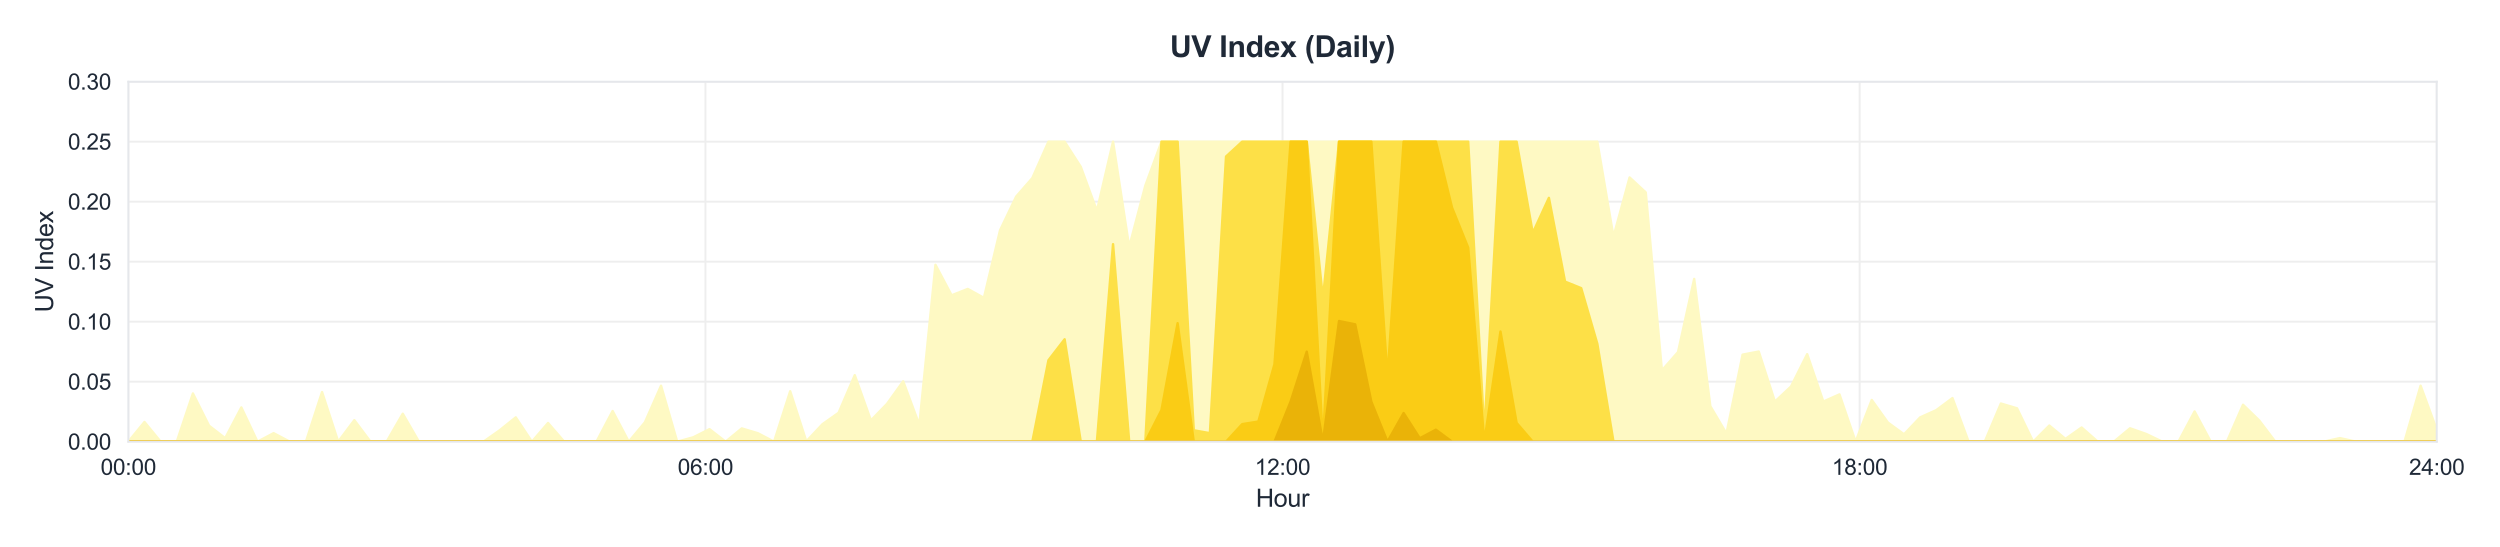<?xml version="1.0" encoding="utf-8" standalone="no"?>
<!DOCTYPE svg PUBLIC "-//W3C//DTD SVG 1.1//EN"
  "http://www.w3.org/Graphics/SVG/1.1/DTD/svg11.dtd">
<svg xmlns:xlink="http://www.w3.org/1999/xlink" viewBox="0 0 1014.105 221.952" xmlns="http://www.w3.org/2000/svg" version="1.1">
 <defs>
  <style type="text/css">*{stroke-linejoin: round; stroke-linecap: butt}</style>
 </defs>
 <g id="figure_1">
  <g id="patch_1">
   <path d="M 0 221.952 
L 1014.105 221.952 
L 1014.105 -0 
L 0 -0 
z
" style="fill: #ffffff"/>
  </g>
  <g id="axes_1">
   <g id="patch_2">
    <path d="M 52.06 179.176 
L 988.445 179.176 
L 988.445 33.136 
L 52.06 33.136 
z
" style="fill: #ffffff"/>
   </g>
   <g id="matplotlib.axis_1">
    <g id="xtick_1">
     <g id="line2d_1">
      <path d="M 52.06 179.176 
L 52.06 33.136 
" clip-path="url(#p6c829ac77d)" style="fill: none; stroke: #eeeeee; stroke-width: 0.8; stroke-linecap: round"/>
     </g>
     <g id="text_1">
      <!-- 00:00 -->
      <g style="fill: #1f2937" transform="translate(40.8 192.618) scale(0.09 -0.09)">
       <defs>
        <path id="ArialMT-30" d="M 266 2259 
Q 266 3072 433 3567 
Q 600 4063 929 4331 
Q 1259 4600 1759 4600 
Q 2128 4600 2406 4451 
Q 2684 4303 2865 4023 
Q 3047 3744 3150 3342 
Q 3253 2941 3253 2259 
Q 3253 1453 3087 958 
Q 2922 463 2592 192 
Q 2263 -78 1759 -78 
Q 1097 -78 719 397 
Q 266 969 266 2259 
z
M 844 2259 
Q 844 1131 1108 757 
Q 1372 384 1759 384 
Q 2147 384 2411 759 
Q 2675 1134 2675 2259 
Q 2675 3391 2411 3762 
Q 2147 4134 1753 4134 
Q 1366 4134 1134 3806 
Q 844 3388 844 2259 
z
" transform="scale(0.016)"/>
        <path id="ArialMT-3a" d="M 578 2678 
L 578 3319 
L 1219 3319 
L 1219 2678 
L 578 2678 
z
M 578 0 
L 578 641 
L 1219 641 
L 1219 0 
L 578 0 
z
" transform="scale(0.016)"/>
       </defs>
       <use xlink:href="#ArialMT-30"/>
       <use xlink:href="#ArialMT-30" transform="translate(55.615 0)"/>
       <use xlink:href="#ArialMT-3a" transform="translate(111.23 0)"/>
       <use xlink:href="#ArialMT-30" transform="translate(139.014 0)"/>
       <use xlink:href="#ArialMT-30" transform="translate(194.629 0)"/>
      </g>
     </g>
    </g>
    <g id="xtick_2">
     <g id="line2d_2">
      <path d="M 286.156 179.176 
L 286.156 33.136 
" clip-path="url(#p6c829ac77d)" style="fill: none; stroke: #eeeeee; stroke-width: 0.8; stroke-linecap: round"/>
     </g>
     <g id="text_2">
      <!-- 06:00 -->
      <g style="fill: #1f2937" transform="translate(274.897 192.618) scale(0.09 -0.09)">
       <defs>
        <path id="ArialMT-36" d="M 3184 3459 
L 2625 3416 
Q 2550 3747 2413 3897 
Q 2184 4138 1850 4138 
Q 1581 4138 1378 3988 
Q 1113 3794 959 3422 
Q 806 3050 800 2363 
Q 1003 2672 1297 2822 
Q 1591 2972 1913 2972 
Q 2475 2972 2870 2558 
Q 3266 2144 3266 1488 
Q 3266 1056 3080 686 
Q 2894 316 2569 119 
Q 2244 -78 1831 -78 
Q 1128 -78 684 439 
Q 241 956 241 2144 
Q 241 3472 731 4075 
Q 1159 4600 1884 4600 
Q 2425 4600 2770 4297 
Q 3116 3994 3184 3459 
z
M 888 1484 
Q 888 1194 1011 928 
Q 1134 663 1356 523 
Q 1578 384 1822 384 
Q 2178 384 2434 671 
Q 2691 959 2691 1453 
Q 2691 1928 2437 2201 
Q 2184 2475 1800 2475 
Q 1419 2475 1153 2201 
Q 888 1928 888 1484 
z
" transform="scale(0.016)"/>
       </defs>
       <use xlink:href="#ArialMT-30"/>
       <use xlink:href="#ArialMT-36" transform="translate(55.615 0)"/>
       <use xlink:href="#ArialMT-3a" transform="translate(111.23 0)"/>
       <use xlink:href="#ArialMT-30" transform="translate(139.014 0)"/>
       <use xlink:href="#ArialMT-30" transform="translate(194.629 0)"/>
      </g>
     </g>
    </g>
    <g id="xtick_3">
     <g id="line2d_3">
      <path d="M 520.253 179.176 
L 520.253 33.136 
" clip-path="url(#p6c829ac77d)" style="fill: none; stroke: #eeeeee; stroke-width: 0.8; stroke-linecap: round"/>
     </g>
     <g id="text_3">
      <!-- 12:00 -->
      <g style="fill: #1f2937" transform="translate(508.993 192.618) scale(0.09 -0.09)">
       <defs>
        <path id="ArialMT-31" d="M 2384 0 
L 1822 0 
L 1822 3584 
Q 1619 3391 1289 3197 
Q 959 3003 697 2906 
L 697 3450 
Q 1169 3672 1522 3987 
Q 1875 4303 2022 4600 
L 2384 4600 
L 2384 0 
z
" transform="scale(0.016)"/>
        <path id="ArialMT-32" d="M 3222 541 
L 3222 0 
L 194 0 
Q 188 203 259 391 
Q 375 700 629 1000 
Q 884 1300 1366 1694 
Q 2113 2306 2375 2664 
Q 2638 3022 2638 3341 
Q 2638 3675 2398 3904 
Q 2159 4134 1775 4134 
Q 1369 4134 1125 3890 
Q 881 3647 878 3216 
L 300 3275 
Q 359 3922 746 4261 
Q 1134 4600 1788 4600 
Q 2447 4600 2831 4234 
Q 3216 3869 3216 3328 
Q 3216 3053 3103 2787 
Q 2991 2522 2730 2228 
Q 2469 1934 1863 1422 
Q 1356 997 1212 845 
Q 1069 694 975 541 
L 3222 541 
z
" transform="scale(0.016)"/>
       </defs>
       <use xlink:href="#ArialMT-31"/>
       <use xlink:href="#ArialMT-32" transform="translate(55.615 0)"/>
       <use xlink:href="#ArialMT-3a" transform="translate(111.23 0)"/>
       <use xlink:href="#ArialMT-30" transform="translate(139.014 0)"/>
       <use xlink:href="#ArialMT-30" transform="translate(194.629 0)"/>
      </g>
     </g>
    </g>
    <g id="xtick_4">
     <g id="line2d_4">
      <path d="M 754.349 179.176 
L 754.349 33.136 
" clip-path="url(#p6c829ac77d)" style="fill: none; stroke: #eeeeee; stroke-width: 0.8; stroke-linecap: round"/>
     </g>
     <g id="text_4">
      <!-- 18:00 -->
      <g style="fill: #1f2937" transform="translate(743.089 192.618) scale(0.09 -0.09)">
       <defs>
        <path id="ArialMT-38" d="M 1131 2484 
Q 781 2613 612 2850 
Q 444 3088 444 3419 
Q 444 3919 803 4259 
Q 1163 4600 1759 4600 
Q 2359 4600 2725 4251 
Q 3091 3903 3091 3403 
Q 3091 3084 2923 2848 
Q 2756 2613 2416 2484 
Q 2838 2347 3058 2040 
Q 3278 1734 3278 1309 
Q 3278 722 2862 322 
Q 2447 -78 1769 -78 
Q 1091 -78 675 323 
Q 259 725 259 1325 
Q 259 1772 486 2073 
Q 713 2375 1131 2484 
z
M 1019 3438 
Q 1019 3113 1228 2906 
Q 1438 2700 1772 2700 
Q 2097 2700 2305 2904 
Q 2513 3109 2513 3406 
Q 2513 3716 2298 3927 
Q 2084 4138 1766 4138 
Q 1444 4138 1231 3931 
Q 1019 3725 1019 3438 
z
M 838 1322 
Q 838 1081 952 856 
Q 1066 631 1291 507 
Q 1516 384 1775 384 
Q 2178 384 2440 643 
Q 2703 903 2703 1303 
Q 2703 1709 2433 1975 
Q 2163 2241 1756 2241 
Q 1359 2241 1098 1978 
Q 838 1716 838 1322 
z
" transform="scale(0.016)"/>
       </defs>
       <use xlink:href="#ArialMT-31"/>
       <use xlink:href="#ArialMT-38" transform="translate(55.615 0)"/>
       <use xlink:href="#ArialMT-3a" transform="translate(111.23 0)"/>
       <use xlink:href="#ArialMT-30" transform="translate(139.014 0)"/>
       <use xlink:href="#ArialMT-30" transform="translate(194.629 0)"/>
      </g>
     </g>
    </g>
    <g id="xtick_5">
     <g id="line2d_5">
      <path d="M 988.445 179.176 
L 988.445 33.136 
" clip-path="url(#p6c829ac77d)" style="fill: none; stroke: #eeeeee; stroke-width: 0.8; stroke-linecap: round"/>
     </g>
     <g id="text_5">
      <!-- 24:00 -->
      <g style="fill: #1f2937" transform="translate(977.185 192.618) scale(0.09 -0.09)">
       <defs>
        <path id="ArialMT-34" d="M 2069 0 
L 2069 1097 
L 81 1097 
L 81 1613 
L 2172 4581 
L 2631 4581 
L 2631 1613 
L 3250 1613 
L 3250 1097 
L 2631 1097 
L 2631 0 
L 2069 0 
z
M 2069 1613 
L 2069 3678 
L 634 1613 
L 2069 1613 
z
" transform="scale(0.016)"/>
       </defs>
       <use xlink:href="#ArialMT-32"/>
       <use xlink:href="#ArialMT-34" transform="translate(55.615 0)"/>
       <use xlink:href="#ArialMT-3a" transform="translate(111.23 0)"/>
       <use xlink:href="#ArialMT-30" transform="translate(139.014 0)"/>
       <use xlink:href="#ArialMT-30" transform="translate(194.629 0)"/>
      </g>
     </g>
    </g>
    <g id="text_6">
     <!-- Hour -->
     <g style="fill: #1f2937" transform="translate(509.416 205.564) scale(0.1 -0.1)">
      <defs>
       <path id="ArialMT-48" d="M 513 0 
L 513 4581 
L 1119 4581 
L 1119 2700 
L 3500 2700 
L 3500 4581 
L 4106 4581 
L 4106 0 
L 3500 0 
L 3500 2159 
L 1119 2159 
L 1119 0 
L 513 0 
z
" transform="scale(0.016)"/>
       <path id="ArialMT-6f" d="M 213 1659 
Q 213 2581 725 3025 
Q 1153 3394 1769 3394 
Q 2453 3394 2887 2945 
Q 3322 2497 3322 1706 
Q 3322 1066 3130 698 
Q 2938 331 2570 128 
Q 2203 -75 1769 -75 
Q 1072 -75 642 372 
Q 213 819 213 1659 
z
M 791 1659 
Q 791 1022 1069 705 
Q 1347 388 1769 388 
Q 2188 388 2466 706 
Q 2744 1025 2744 1678 
Q 2744 2294 2464 2611 
Q 2184 2928 1769 2928 
Q 1347 2928 1069 2612 
Q 791 2297 791 1659 
z
" transform="scale(0.016)"/>
       <path id="ArialMT-75" d="M 2597 0 
L 2597 488 
Q 2209 -75 1544 -75 
Q 1250 -75 995 37 
Q 741 150 617 320 
Q 494 491 444 738 
Q 409 903 409 1263 
L 409 3319 
L 972 3319 
L 972 1478 
Q 972 1038 1006 884 
Q 1059 663 1231 536 
Q 1403 409 1656 409 
Q 1909 409 2131 539 
Q 2353 669 2445 892 
Q 2538 1116 2538 1541 
L 2538 3319 
L 3100 3319 
L 3100 0 
L 2597 0 
z
" transform="scale(0.016)"/>
       <path id="ArialMT-72" d="M 416 0 
L 416 3319 
L 922 3319 
L 922 2816 
Q 1116 3169 1280 3281 
Q 1444 3394 1641 3394 
Q 1925 3394 2219 3213 
L 2025 2691 
Q 1819 2813 1613 2813 
Q 1428 2813 1281 2702 
Q 1134 2591 1072 2394 
Q 978 2094 978 1738 
L 978 0 
L 416 0 
z
" transform="scale(0.016)"/>
      </defs>
      <use xlink:href="#ArialMT-48"/>
      <use xlink:href="#ArialMT-6f" transform="translate(72.217 0)"/>
      <use xlink:href="#ArialMT-75" transform="translate(127.832 0)"/>
      <use xlink:href="#ArialMT-72" transform="translate(183.447 0)"/>
     </g>
    </g>
   </g>
   <g id="matplotlib.axis_2">
    <g id="ytick_1">
     <g id="line2d_6">
      <path d="M 52.06 179.176 
L 988.445 179.176 
" clip-path="url(#p6c829ac77d)" style="fill: none; stroke: #eeeeee; stroke-width: 0.8; stroke-linecap: round"/>
     </g>
     <g id="text_7">
      <!-- 0.00 -->
      <g style="fill: #1f2937" transform="translate(27.545 182.397) scale(0.09 -0.09)">
       <defs>
        <path id="ArialMT-2e" d="M 581 0 
L 581 641 
L 1222 641 
L 1222 0 
L 581 0 
z
" transform="scale(0.016)"/>
       </defs>
       <use xlink:href="#ArialMT-30"/>
       <use xlink:href="#ArialMT-2e" transform="translate(55.615 0)"/>
       <use xlink:href="#ArialMT-30" transform="translate(83.398 0)"/>
       <use xlink:href="#ArialMT-30" transform="translate(139.014 0)"/>
      </g>
     </g>
    </g>
    <g id="ytick_2">
     <g id="line2d_7">
      <path d="M 52.06 154.836 
L 988.445 154.836 
" clip-path="url(#p6c829ac77d)" style="fill: none; stroke: #eeeeee; stroke-width: 0.8; stroke-linecap: round"/>
     </g>
     <g id="text_8">
      <!-- 0.05 -->
      <g style="fill: #1f2937" transform="translate(27.545 158.057) scale(0.09 -0.09)">
       <defs>
        <path id="ArialMT-35" d="M 266 1200 
L 856 1250 
Q 922 819 1161 601 
Q 1400 384 1738 384 
Q 2144 384 2425 690 
Q 2706 997 2706 1503 
Q 2706 1984 2436 2262 
Q 2166 2541 1728 2541 
Q 1456 2541 1237 2417 
Q 1019 2294 894 2097 
L 366 2166 
L 809 4519 
L 3088 4519 
L 3088 3981 
L 1259 3981 
L 1013 2750 
Q 1425 3038 1878 3038 
Q 2478 3038 2890 2622 
Q 3303 2206 3303 1553 
Q 3303 931 2941 478 
Q 2500 -78 1738 -78 
Q 1113 -78 717 272 
Q 322 622 266 1200 
z
" transform="scale(0.016)"/>
       </defs>
       <use xlink:href="#ArialMT-30"/>
       <use xlink:href="#ArialMT-2e" transform="translate(55.615 0)"/>
       <use xlink:href="#ArialMT-30" transform="translate(83.398 0)"/>
       <use xlink:href="#ArialMT-35" transform="translate(139.014 0)"/>
      </g>
     </g>
    </g>
    <g id="ytick_3">
     <g id="line2d_8">
      <path d="M 52.06 130.496 
L 988.445 130.496 
" clip-path="url(#p6c829ac77d)" style="fill: none; stroke: #eeeeee; stroke-width: 0.8; stroke-linecap: round"/>
     </g>
     <g id="text_9">
      <!-- 0.10 -->
      <g style="fill: #1f2937" transform="translate(27.545 133.717) scale(0.09 -0.09)">
       <use xlink:href="#ArialMT-30"/>
       <use xlink:href="#ArialMT-2e" transform="translate(55.615 0)"/>
       <use xlink:href="#ArialMT-31" transform="translate(83.398 0)"/>
       <use xlink:href="#ArialMT-30" transform="translate(139.014 0)"/>
      </g>
     </g>
    </g>
    <g id="ytick_4">
     <g id="line2d_9">
      <path d="M 52.06 106.156 
L 988.445 106.156 
" clip-path="url(#p6c829ac77d)" style="fill: none; stroke: #eeeeee; stroke-width: 0.8; stroke-linecap: round"/>
     </g>
     <g id="text_10">
      <!-- 0.15 -->
      <g style="fill: #1f2937" transform="translate(27.545 109.377) scale(0.09 -0.09)">
       <use xlink:href="#ArialMT-30"/>
       <use xlink:href="#ArialMT-2e" transform="translate(55.615 0)"/>
       <use xlink:href="#ArialMT-31" transform="translate(83.398 0)"/>
       <use xlink:href="#ArialMT-35" transform="translate(139.014 0)"/>
      </g>
     </g>
    </g>
    <g id="ytick_5">
     <g id="line2d_10">
      <path d="M 52.06 81.816 
L 988.445 81.816 
" clip-path="url(#p6c829ac77d)" style="fill: none; stroke: #eeeeee; stroke-width: 0.8; stroke-linecap: round"/>
     </g>
     <g id="text_11">
      <!-- 0.20 -->
      <g style="fill: #1f2937" transform="translate(27.545 85.037) scale(0.09 -0.09)">
       <use xlink:href="#ArialMT-30"/>
       <use xlink:href="#ArialMT-2e" transform="translate(55.615 0)"/>
       <use xlink:href="#ArialMT-32" transform="translate(83.398 0)"/>
       <use xlink:href="#ArialMT-30" transform="translate(139.014 0)"/>
      </g>
     </g>
    </g>
    <g id="ytick_6">
     <g id="line2d_11">
      <path d="M 52.06 57.476 
L 988.445 57.476 
" clip-path="url(#p6c829ac77d)" style="fill: none; stroke: #eeeeee; stroke-width: 0.8; stroke-linecap: round"/>
     </g>
     <g id="text_12">
      <!-- 0.25 -->
      <g style="fill: #1f2937" transform="translate(27.545 60.697) scale(0.09 -0.09)">
       <use xlink:href="#ArialMT-30"/>
       <use xlink:href="#ArialMT-2e" transform="translate(55.615 0)"/>
       <use xlink:href="#ArialMT-32" transform="translate(83.398 0)"/>
       <use xlink:href="#ArialMT-35" transform="translate(139.014 0)"/>
      </g>
     </g>
    </g>
    <g id="ytick_7">
     <g id="line2d_12">
      <path d="M 52.06 33.136 
L 988.445 33.136 
" clip-path="url(#p6c829ac77d)" style="fill: none; stroke: #eeeeee; stroke-width: 0.8; stroke-linecap: round"/>
     </g>
     <g id="text_13">
      <!-- 0.30 -->
      <g style="fill: #1f2937" transform="translate(27.545 36.357) scale(0.09 -0.09)">
       <defs>
        <path id="ArialMT-33" d="M 269 1209 
L 831 1284 
Q 928 806 1161 595 
Q 1394 384 1728 384 
Q 2125 384 2398 659 
Q 2672 934 2672 1341 
Q 2672 1728 2419 1979 
Q 2166 2231 1775 2231 
Q 1616 2231 1378 2169 
L 1441 2663 
Q 1497 2656 1531 2656 
Q 1891 2656 2178 2843 
Q 2466 3031 2466 3422 
Q 2466 3731 2256 3934 
Q 2047 4138 1716 4138 
Q 1388 4138 1169 3931 
Q 950 3725 888 3313 
L 325 3413 
Q 428 3978 793 4289 
Q 1159 4600 1703 4600 
Q 2078 4600 2393 4439 
Q 2709 4278 2876 4000 
Q 3044 3722 3044 3409 
Q 3044 3113 2884 2869 
Q 2725 2625 2413 2481 
Q 2819 2388 3044 2092 
Q 3269 1797 3269 1353 
Q 3269 753 2831 336 
Q 2394 -81 1725 -81 
Q 1122 -81 723 278 
Q 325 638 269 1209 
z
" transform="scale(0.016)"/>
       </defs>
       <use xlink:href="#ArialMT-30"/>
       <use xlink:href="#ArialMT-2e" transform="translate(55.615 0)"/>
       <use xlink:href="#ArialMT-33" transform="translate(83.398 0)"/>
       <use xlink:href="#ArialMT-30" transform="translate(139.014 0)"/>
      </g>
     </g>
    </g>
    <g id="text_14">
     <!-- UV Index -->
     <g style="fill: #1f2937" transform="translate(21.558 126.721) rotate(-90) scale(0.1 -0.1)">
      <defs>
       <path id="ArialMT-55" d="M 3500 4581 
L 4106 4581 
L 4106 1934 
Q 4106 1244 3950 837 
Q 3794 431 3386 176 
Q 2978 -78 2316 -78 
Q 1672 -78 1262 144 
Q 853 366 678 786 
Q 503 1206 503 1934 
L 503 4581 
L 1109 4581 
L 1109 1938 
Q 1109 1341 1220 1058 
Q 1331 775 1601 622 
Q 1872 469 2263 469 
Q 2931 469 3215 772 
Q 3500 1075 3500 1938 
L 3500 4581 
z
" transform="scale(0.016)"/>
       <path id="ArialMT-56" d="M 1803 0 
L 28 4581 
L 684 4581 
L 1875 1253 
Q 2019 853 2116 503 
Q 2222 878 2363 1253 
L 3600 4581 
L 4219 4581 
L 2425 0 
L 1803 0 
z
" transform="scale(0.016)"/>
       <path id="ArialMT-20" transform="scale(0.016)"/>
       <path id="ArialMT-49" d="M 597 0 
L 597 4581 
L 1203 4581 
L 1203 0 
L 597 0 
z
" transform="scale(0.016)"/>
       <path id="ArialMT-6e" d="M 422 0 
L 422 3319 
L 928 3319 
L 928 2847 
Q 1294 3394 1984 3394 
Q 2284 3394 2536 3286 
Q 2788 3178 2913 3003 
Q 3038 2828 3088 2588 
Q 3119 2431 3119 2041 
L 3119 0 
L 2556 0 
L 2556 2019 
Q 2556 2363 2490 2533 
Q 2425 2703 2258 2804 
Q 2091 2906 1866 2906 
Q 1506 2906 1245 2678 
Q 984 2450 984 1813 
L 984 0 
L 422 0 
z
" transform="scale(0.016)"/>
       <path id="ArialMT-64" d="M 2575 0 
L 2575 419 
Q 2259 -75 1647 -75 
Q 1250 -75 917 144 
Q 584 363 401 755 
Q 219 1147 219 1656 
Q 219 2153 384 2558 
Q 550 2963 881 3178 
Q 1213 3394 1622 3394 
Q 1922 3394 2156 3267 
Q 2391 3141 2538 2938 
L 2538 4581 
L 3097 4581 
L 3097 0 
L 2575 0 
z
M 797 1656 
Q 797 1019 1065 703 
Q 1334 388 1700 388 
Q 2069 388 2326 689 
Q 2584 991 2584 1609 
Q 2584 2291 2321 2609 
Q 2059 2928 1675 2928 
Q 1300 2928 1048 2622 
Q 797 2316 797 1656 
z
" transform="scale(0.016)"/>
       <path id="ArialMT-65" d="M 2694 1069 
L 3275 997 
Q 3138 488 2766 206 
Q 2394 -75 1816 -75 
Q 1088 -75 661 373 
Q 234 822 234 1631 
Q 234 2469 665 2931 
Q 1097 3394 1784 3394 
Q 2450 3394 2872 2941 
Q 3294 2488 3294 1666 
Q 3294 1616 3291 1516 
L 816 1516 
Q 847 969 1125 678 
Q 1403 388 1819 388 
Q 2128 388 2347 550 
Q 2566 713 2694 1069 
z
M 847 1978 
L 2700 1978 
Q 2663 2397 2488 2606 
Q 2219 2931 1791 2931 
Q 1403 2931 1139 2672 
Q 875 2413 847 1978 
z
" transform="scale(0.016)"/>
       <path id="ArialMT-78" d="M 47 0 
L 1259 1725 
L 138 3319 
L 841 3319 
L 1350 2541 
Q 1494 2319 1581 2169 
Q 1719 2375 1834 2534 
L 2394 3319 
L 3066 3319 
L 1919 1756 
L 3153 0 
L 2463 0 
L 1781 1031 
L 1600 1309 
L 728 0 
L 47 0 
z
" transform="scale(0.016)"/>
      </defs>
      <use xlink:href="#ArialMT-55"/>
      <use xlink:href="#ArialMT-56" transform="translate(72.217 0)"/>
      <use xlink:href="#ArialMT-20" transform="translate(138.916 0)"/>
      <use xlink:href="#ArialMT-49" transform="translate(166.699 0)"/>
      <use xlink:href="#ArialMT-6e" transform="translate(194.482 0)"/>
      <use xlink:href="#ArialMT-64" transform="translate(250.098 0)"/>
      <use xlink:href="#ArialMT-65" transform="translate(305.713 0)"/>
      <use xlink:href="#ArialMT-78" transform="translate(361.328 0)"/>
     </g>
    </g>
   </g>
   <g id="FillBetweenPolyCollection_1">
    <defs>
     <path id="macbffdee7e" d="M 52.06 -42.776 
L 52.06 -42.776 
L 58.608 -42.776 
L 65.156 -42.776 
L 71.705 -42.776 
L 78.253 -42.776 
L 84.801 -42.776 
L 91.349 -42.776 
L 97.897 -42.776 
L 104.445 -42.776 
L 110.993 -42.776 
L 117.542 -42.776 
L 124.09 -42.776 
L 130.638 -42.776 
L 137.186 -42.776 
L 143.734 -42.776 
L 150.282 -42.776 
L 156.831 -42.776 
L 163.379 -42.776 
L 169.927 -42.776 
L 176.475 -42.776 
L 183.023 -42.776 
L 189.571 -42.776 
L 196.119 -42.776 
L 202.668 -42.776 
L 209.216 -42.776 
L 215.764 -42.776 
L 222.312 -42.776 
L 228.86 -42.776 
L 235.408 -42.776 
L 241.956 -42.776 
L 248.505 -42.776 
L 255.053 -42.776 
L 261.601 -42.776 
L 268.149 -42.776 
L 274.697 -42.776 
L 281.245 -42.776 
L 287.793 -42.776 
L 294.342 -42.776 
L 300.89 -42.776 
L 307.438 -42.776 
L 313.986 -42.776 
L 320.534 -42.776 
L 327.082 -42.776 
L 333.63 -42.776 
L 340.179 -42.776 
L 346.727 -42.776 
L 353.275 -42.776 
L 359.823 -42.776 
L 366.371 -42.776 
L 372.919 -42.776 
L 379.467 -42.776 
L 386.016 -42.776 
L 392.564 -42.776 
L 399.112 -42.776 
L 405.66 -42.776 
L 412.208 -42.776 
L 418.756 -42.776 
L 425.305 -42.776 
L 431.853 -42.776 
L 438.401 -42.776 
L 444.949 -42.776 
L 451.497 -42.776 
L 458.045 -42.776 
L 464.593 -42.776 
L 471.142 -42.776 
L 477.69 -42.776 
L 484.238 -42.776 
L 490.786 -42.776 
L 497.334 -42.776 
L 503.882 -42.776 
L 510.43 -42.776 
L 516.979 -42.776 
L 523.527 -42.776 
L 530.075 -42.776 
L 536.623 -42.776 
L 543.171 -42.776 
L 549.719 -42.776 
L 556.267 -42.776 
L 562.816 -42.776 
L 569.364 -42.776 
L 575.912 -42.776 
L 582.46 -42.776 
L 589.008 -42.776 
L 595.556 -42.776 
L 602.104 -42.776 
L 608.653 -42.776 
L 615.201 -42.776 
L 621.749 -42.776 
L 628.297 -42.776 
L 634.845 -42.776 
L 641.393 -42.776 
L 647.942 -42.776 
L 654.49 -42.776 
L 661.038 -42.776 
L 667.586 -42.776 
L 674.134 -42.776 
L 680.682 -42.776 
L 687.23 -42.776 
L 693.779 -42.776 
L 700.327 -42.776 
L 706.875 -42.776 
L 713.423 -42.776 
L 719.971 -42.776 
L 726.519 -42.776 
L 733.067 -42.776 
L 739.616 -42.776 
L 746.164 -42.776 
L 752.712 -42.776 
L 759.26 -42.776 
L 765.808 -42.776 
L 772.356 -42.776 
L 778.904 -42.776 
L 785.453 -42.776 
L 792.001 -42.776 
L 798.549 -42.776 
L 805.097 -42.776 
L 811.645 -42.776 
L 818.193 -42.776 
L 824.741 -42.776 
L 831.29 -42.776 
L 837.838 -42.776 
L 844.386 -42.776 
L 850.934 -42.776 
L 857.482 -42.776 
L 864.03 -42.776 
L 870.579 -42.776 
L 877.127 -42.776 
L 883.675 -42.776 
L 890.223 -42.776 
L 896.771 -42.776 
L 903.319 -42.776 
L 909.867 -42.776 
L 916.416 -42.776 
L 922.964 -42.776 
L 929.512 -42.776 
L 936.06 -42.776 
L 942.608 -42.776 
L 949.156 -42.776 
L 955.704 -42.776 
L 962.253 -42.776 
L 968.801 -42.776 
L 975.349 -42.776 
L 981.897 -42.776 
L 988.445 -42.776 
L 988.445 -47.614 
L 988.445 -47.614 
L 981.897 -65.488 
L 975.349 -42.776 
L 968.801 -42.776 
L 962.253 -42.776 
L 955.704 -42.776 
L 949.156 -44.235 
L 942.608 -42.776 
L 936.06 -42.776 
L 929.512 -42.776 
L 922.964 -42.776 
L 916.416 -51.398 
L 909.867 -57.76 
L 903.319 -42.776 
L 896.771 -42.776 
L 890.223 -55.052 
L 883.675 -42.776 
L 877.127 -42.776 
L 870.579 -45.913 
L 864.03 -48.213 
L 857.482 -42.776 
L 850.934 -42.776 
L 844.386 -48.532 
L 837.838 -43.901 
L 831.29 -49.325 
L 824.741 -42.776 
L 818.193 -56.317 
L 811.645 -58.263 
L 805.097 -42.776 
L 798.549 -42.776 
L 792.001 -60.467 
L 785.453 -55.579 
L 778.904 -52.647 
L 772.356 -45.768 
L 765.808 -50.539 
L 759.26 -59.7 
L 752.712 -42.776 
L 746.164 -61.959 
L 739.616 -59.052 
L 733.067 -78.279 
L 726.519 -65.179 
L 719.971 -59.026 
L 713.423 -79.349 
L 706.875 -78.083 
L 700.327 -46.082 
L 693.779 -57.184 
L 687.23 -108.805 
L 680.682 -79.135 
L 674.134 -71.688 
L 667.586 -143.89 
L 661.038 -149.968 
L 654.49 -125.94 
L 647.942 -164.476 
L 641.393 -164.476 
L 634.845 -164.476 
L 628.297 -164.476 
L 621.749 -164.476 
L 615.201 -164.476 
L 608.653 -164.476 
L 602.104 -164.476 
L 595.556 -164.476 
L 589.008 -164.476 
L 582.46 -164.476 
L 575.912 -164.476 
L 569.364 -164.476 
L 562.816 -164.476 
L 556.267 -164.476 
L 549.719 -164.476 
L 543.171 -164.476 
L 536.623 -164.476 
L 530.075 -164.476 
L 523.527 -164.476 
L 516.979 -164.476 
L 510.43 -164.476 
L 503.882 -164.476 
L 497.334 -164.476 
L 490.786 -164.476 
L 484.238 -164.476 
L 477.69 -164.476 
L 471.142 -164.476 
L 464.593 -146.648 
L 458.045 -121.777 
L 451.497 -164.476 
L 444.949 -136.416 
L 438.401 -154.284 
L 431.853 -164.476 
L 425.305 -164.476 
L 418.756 -149.718 
L 412.208 -142.22 
L 405.66 -128.53 
L 399.112 -101.127 
L 392.564 -104.742 
L 386.016 -102.16 
L 379.467 -114.515 
L 372.919 -49.572 
L 366.371 -67.265 
L 359.823 -58.144 
L 353.275 -51.402 
L 346.727 -69.755 
L 340.179 -54.509 
L 333.63 -49.874 
L 327.082 -42.9 
L 320.534 -63.233 
L 313.986 -42.776 
L 307.438 -46.204 
L 300.89 -48.165 
L 294.342 -42.776 
L 287.793 -47.862 
L 281.245 -44.571 
L 274.697 -42.776 
L 268.149 -65.483 
L 261.601 -50.635 
L 255.053 -42.776 
L 248.505 -55.217 
L 241.956 -42.776 
L 235.408 -42.776 
L 228.86 -42.776 
L 222.312 -50.362 
L 215.764 -42.776 
L 209.216 -52.643 
L 202.668 -47.386 
L 196.119 -42.776 
L 189.571 -42.776 
L 183.023 -42.776 
L 176.475 -42.776 
L 169.927 -42.776 
L 163.379 -54.122 
L 156.831 -42.776 
L 150.282 -42.776 
L 143.734 -51.5 
L 137.186 -42.776 
L 130.638 -62.906 
L 124.09 -42.776 
L 117.542 -42.776 
L 110.993 -46.236 
L 104.445 -42.776 
L 97.897 -56.675 
L 91.349 -44.198 
L 84.801 -49.255 
L 78.253 -62.341 
L 71.705 -42.776 
L 65.156 -42.776 
L 58.608 -50.771 
L 52.06 -42.776 
z
" style="stroke: #fef9c3"/>
    </defs>
    <g clip-path="url(#p6c829ac77d)">
     <use xlink:href="#macbffdee7e" x="0" y="221.952" style="fill: #fef9c3; stroke: #fef9c3"/>
    </g>
   </g>
   <g id="FillBetweenPolyCollection_2">
    <defs>
     <path id="me43875375c" d="M 52.06 -42.776 
L 52.06 -42.776 
L 58.608 -42.776 
L 65.156 -42.776 
L 71.705 -42.776 
L 78.253 -42.776 
L 84.801 -42.776 
L 91.349 -42.776 
L 97.897 -42.776 
L 104.445 -42.776 
L 110.993 -42.776 
L 117.542 -42.776 
L 124.09 -42.776 
L 130.638 -42.776 
L 137.186 -42.776 
L 143.734 -42.776 
L 150.282 -42.776 
L 156.831 -42.776 
L 163.379 -42.776 
L 169.927 -42.776 
L 176.475 -42.776 
L 183.023 -42.776 
L 189.571 -42.776 
L 196.119 -42.776 
L 202.668 -42.776 
L 209.216 -42.776 
L 215.764 -42.776 
L 222.312 -42.776 
L 228.86 -42.776 
L 235.408 -42.776 
L 241.956 -42.776 
L 248.505 -42.776 
L 255.053 -42.776 
L 261.601 -42.776 
L 268.149 -42.776 
L 274.697 -42.776 
L 281.245 -42.776 
L 287.793 -42.776 
L 294.342 -42.776 
L 300.89 -42.776 
L 307.438 -42.776 
L 313.986 -42.776 
L 320.534 -42.776 
L 327.082 -42.776 
L 333.63 -42.776 
L 340.179 -42.776 
L 346.727 -42.776 
L 353.275 -42.776 
L 359.823 -42.776 
L 366.371 -42.776 
L 372.919 -42.776 
L 379.467 -42.776 
L 386.016 -42.776 
L 392.564 -42.776 
L 399.112 -42.776 
L 405.66 -42.776 
L 412.208 -42.776 
L 418.756 -42.776 
L 425.305 -42.776 
L 431.853 -42.776 
L 438.401 -42.776 
L 444.949 -42.776 
L 451.497 -42.776 
L 458.045 -42.776 
L 464.593 -42.776 
L 471.142 -42.776 
L 477.69 -42.776 
L 484.238 -42.776 
L 490.786 -42.776 
L 497.334 -42.776 
L 503.882 -42.776 
L 510.43 -42.776 
L 516.979 -42.776 
L 523.527 -42.776 
L 530.075 -42.776 
L 536.623 -42.776 
L 543.171 -42.776 
L 549.719 -42.776 
L 556.267 -42.776 
L 562.816 -42.776 
L 569.364 -42.776 
L 575.912 -42.776 
L 582.46 -42.776 
L 589.008 -42.776 
L 595.556 -42.776 
L 602.104 -42.776 
L 608.653 -42.776 
L 615.201 -42.776 
L 621.749 -42.776 
L 628.297 -42.776 
L 634.845 -42.776 
L 641.393 -42.776 
L 647.942 -42.776 
L 654.49 -42.776 
L 661.038 -42.776 
L 667.586 -42.776 
L 674.134 -42.776 
L 680.682 -42.776 
L 687.23 -42.776 
L 693.779 -42.776 
L 700.327 -42.776 
L 706.875 -42.776 
L 713.423 -42.776 
L 719.971 -42.776 
L 726.519 -42.776 
L 733.067 -42.776 
L 739.616 -42.776 
L 746.164 -42.776 
L 752.712 -42.776 
L 759.26 -42.776 
L 765.808 -42.776 
L 772.356 -42.776 
L 778.904 -42.776 
L 785.453 -42.776 
L 792.001 -42.776 
L 798.549 -42.776 
L 805.097 -42.776 
L 811.645 -42.776 
L 818.193 -42.776 
L 824.741 -42.776 
L 831.29 -42.776 
L 837.838 -42.776 
L 844.386 -42.776 
L 850.934 -42.776 
L 857.482 -42.776 
L 864.03 -42.776 
L 870.579 -42.776 
L 877.127 -42.776 
L 883.675 -42.776 
L 890.223 -42.776 
L 896.771 -42.776 
L 903.319 -42.776 
L 909.867 -42.776 
L 916.416 -42.776 
L 922.964 -42.776 
L 929.512 -42.776 
L 936.06 -42.776 
L 942.608 -42.776 
L 949.156 -42.776 
L 955.704 -42.776 
L 962.253 -42.776 
L 968.801 -42.776 
L 975.349 -42.776 
L 981.897 -42.776 
L 988.445 -42.776 
L 988.445 -42.776 
L 988.445 -42.776 
L 981.897 -42.776 
L 975.349 -42.776 
L 968.801 -42.776 
L 962.253 -42.776 
L 955.704 -42.776 
L 949.156 -42.776 
L 942.608 -42.776 
L 936.06 -42.776 
L 929.512 -42.776 
L 922.964 -42.776 
L 916.416 -42.776 
L 909.867 -42.776 
L 903.319 -42.776 
L 896.771 -42.776 
L 890.223 -42.776 
L 883.675 -42.776 
L 877.127 -42.776 
L 870.579 -42.776 
L 864.03 -42.776 
L 857.482 -42.776 
L 850.934 -42.776 
L 844.386 -42.776 
L 837.838 -42.776 
L 831.29 -42.776 
L 824.741 -42.776 
L 818.193 -42.776 
L 811.645 -42.776 
L 805.097 -42.776 
L 798.549 -42.776 
L 792.001 -42.776 
L 785.453 -42.776 
L 778.904 -42.776 
L 772.356 -42.776 
L 765.808 -42.776 
L 759.26 -42.776 
L 752.712 -42.776 
L 746.164 -42.776 
L 739.616 -42.776 
L 733.067 -42.776 
L 726.519 -42.776 
L 719.971 -42.776 
L 713.423 -42.776 
L 706.875 -42.776 
L 700.327 -42.776 
L 693.779 -42.776 
L 687.23 -42.776 
L 680.682 -42.776 
L 674.134 -42.776 
L 667.586 -42.776 
L 661.038 -42.776 
L 654.49 -42.776 
L 647.942 -82.472 
L 641.393 -105.061 
L 634.845 -107.706 
L 628.297 -141.681 
L 621.749 -127.432 
L 615.201 -164.476 
L 608.653 -164.476 
L 602.104 -46.495 
L 595.556 -164.476 
L 589.008 -164.476 
L 582.46 -164.476 
L 575.912 -164.476 
L 569.364 -164.476 
L 562.816 -164.476 
L 556.267 -164.476 
L 549.719 -164.476 
L 543.171 -164.476 
L 536.623 -100.81 
L 530.075 -164.476 
L 523.527 -164.476 
L 516.979 -164.476 
L 510.43 -164.476 
L 503.882 -164.476 
L 497.334 -158.469 
L 490.786 -46.233 
L 484.238 -47.399 
L 477.69 -164.476 
L 471.142 -164.476 
L 464.593 -42.776 
L 458.045 -42.776 
L 451.497 -122.896 
L 444.949 -42.776 
L 438.401 -42.776 
L 431.853 -84.313 
L 425.305 -75.833 
L 418.756 -42.776 
L 412.208 -42.776 
L 405.66 -42.776 
L 399.112 -42.776 
L 392.564 -42.776 
L 386.016 -42.776 
L 379.467 -42.776 
L 372.919 -42.776 
L 366.371 -42.776 
L 359.823 -42.776 
L 353.275 -42.776 
L 346.727 -42.776 
L 340.179 -42.776 
L 333.63 -42.776 
L 327.082 -42.776 
L 320.534 -42.776 
L 313.986 -42.776 
L 307.438 -42.776 
L 300.89 -42.776 
L 294.342 -42.776 
L 287.793 -42.776 
L 281.245 -42.776 
L 274.697 -42.776 
L 268.149 -42.776 
L 261.601 -42.776 
L 255.053 -42.776 
L 248.505 -42.776 
L 241.956 -42.776 
L 235.408 -42.776 
L 228.86 -42.776 
L 222.312 -42.776 
L 215.764 -42.776 
L 209.216 -42.776 
L 202.668 -42.776 
L 196.119 -42.776 
L 189.571 -42.776 
L 183.023 -42.776 
L 176.475 -42.776 
L 169.927 -42.776 
L 163.379 -42.776 
L 156.831 -42.776 
L 150.282 -42.776 
L 143.734 -42.776 
L 137.186 -42.776 
L 130.638 -42.776 
L 124.09 -42.776 
L 117.542 -42.776 
L 110.993 -42.776 
L 104.445 -42.776 
L 97.897 -42.776 
L 91.349 -42.776 
L 84.801 -42.776 
L 78.253 -42.776 
L 71.705 -42.776 
L 65.156 -42.776 
L 58.608 -42.776 
L 52.06 -42.776 
z
" style="stroke: #fde047"/>
    </defs>
    <g clip-path="url(#p6c829ac77d)">
     <use xlink:href="#me43875375c" x="0" y="221.952" style="fill: #fde047; stroke: #fde047"/>
    </g>
   </g>
   <g id="FillBetweenPolyCollection_3">
    <defs>
     <path id="m809cb3488d" d="M 52.06 -42.776 
L 52.06 -42.776 
L 58.608 -42.776 
L 65.156 -42.776 
L 71.705 -42.776 
L 78.253 -42.776 
L 84.801 -42.776 
L 91.349 -42.776 
L 97.897 -42.776 
L 104.445 -42.776 
L 110.993 -42.776 
L 117.542 -42.776 
L 124.09 -42.776 
L 130.638 -42.776 
L 137.186 -42.776 
L 143.734 -42.776 
L 150.282 -42.776 
L 156.831 -42.776 
L 163.379 -42.776 
L 169.927 -42.776 
L 176.475 -42.776 
L 183.023 -42.776 
L 189.571 -42.776 
L 196.119 -42.776 
L 202.668 -42.776 
L 209.216 -42.776 
L 215.764 -42.776 
L 222.312 -42.776 
L 228.86 -42.776 
L 235.408 -42.776 
L 241.956 -42.776 
L 248.505 -42.776 
L 255.053 -42.776 
L 261.601 -42.776 
L 268.149 -42.776 
L 274.697 -42.776 
L 281.245 -42.776 
L 287.793 -42.776 
L 294.342 -42.776 
L 300.89 -42.776 
L 307.438 -42.776 
L 313.986 -42.776 
L 320.534 -42.776 
L 327.082 -42.776 
L 333.63 -42.776 
L 340.179 -42.776 
L 346.727 -42.776 
L 353.275 -42.776 
L 359.823 -42.776 
L 366.371 -42.776 
L 372.919 -42.776 
L 379.467 -42.776 
L 386.016 -42.776 
L 392.564 -42.776 
L 399.112 -42.776 
L 405.66 -42.776 
L 412.208 -42.776 
L 418.756 -42.776 
L 425.305 -42.776 
L 431.853 -42.776 
L 438.401 -42.776 
L 444.949 -42.776 
L 451.497 -42.776 
L 458.045 -42.776 
L 464.593 -42.776 
L 471.142 -42.776 
L 477.69 -42.776 
L 484.238 -42.776 
L 490.786 -42.776 
L 497.334 -42.776 
L 503.882 -42.776 
L 510.43 -42.776 
L 516.979 -42.776 
L 523.527 -42.776 
L 530.075 -42.776 
L 536.623 -42.776 
L 543.171 -42.776 
L 549.719 -42.776 
L 556.267 -42.776 
L 562.816 -42.776 
L 569.364 -42.776 
L 575.912 -42.776 
L 582.46 -42.776 
L 589.008 -42.776 
L 595.556 -42.776 
L 602.104 -42.776 
L 608.653 -42.776 
L 615.201 -42.776 
L 621.749 -42.776 
L 628.297 -42.776 
L 634.845 -42.776 
L 641.393 -42.776 
L 647.942 -42.776 
L 654.49 -42.776 
L 661.038 -42.776 
L 667.586 -42.776 
L 674.134 -42.776 
L 680.682 -42.776 
L 687.23 -42.776 
L 693.779 -42.776 
L 700.327 -42.776 
L 706.875 -42.776 
L 713.423 -42.776 
L 719.971 -42.776 
L 726.519 -42.776 
L 733.067 -42.776 
L 739.616 -42.776 
L 746.164 -42.776 
L 752.712 -42.776 
L 759.26 -42.776 
L 765.808 -42.776 
L 772.356 -42.776 
L 778.904 -42.776 
L 785.453 -42.776 
L 792.001 -42.776 
L 798.549 -42.776 
L 805.097 -42.776 
L 811.645 -42.776 
L 818.193 -42.776 
L 824.741 -42.776 
L 831.29 -42.776 
L 837.838 -42.776 
L 844.386 -42.776 
L 850.934 -42.776 
L 857.482 -42.776 
L 864.03 -42.776 
L 870.579 -42.776 
L 877.127 -42.776 
L 883.675 -42.776 
L 890.223 -42.776 
L 896.771 -42.776 
L 903.319 -42.776 
L 909.867 -42.776 
L 916.416 -42.776 
L 922.964 -42.776 
L 929.512 -42.776 
L 936.06 -42.776 
L 942.608 -42.776 
L 949.156 -42.776 
L 955.704 -42.776 
L 962.253 -42.776 
L 968.801 -42.776 
L 975.349 -42.776 
L 981.897 -42.776 
L 988.445 -42.776 
L 988.445 -42.776 
L 988.445 -42.776 
L 981.897 -42.776 
L 975.349 -42.776 
L 968.801 -42.776 
L 962.253 -42.776 
L 955.704 -42.776 
L 949.156 -42.776 
L 942.608 -42.776 
L 936.06 -42.776 
L 929.512 -42.776 
L 922.964 -42.776 
L 916.416 -42.776 
L 909.867 -42.776 
L 903.319 -42.776 
L 896.771 -42.776 
L 890.223 -42.776 
L 883.675 -42.776 
L 877.127 -42.776 
L 870.579 -42.776 
L 864.03 -42.776 
L 857.482 -42.776 
L 850.934 -42.776 
L 844.386 -42.776 
L 837.838 -42.776 
L 831.29 -42.776 
L 824.741 -42.776 
L 818.193 -42.776 
L 811.645 -42.776 
L 805.097 -42.776 
L 798.549 -42.776 
L 792.001 -42.776 
L 785.453 -42.776 
L 778.904 -42.776 
L 772.356 -42.776 
L 765.808 -42.776 
L 759.26 -42.776 
L 752.712 -42.776 
L 746.164 -42.776 
L 739.616 -42.776 
L 733.067 -42.776 
L 726.519 -42.776 
L 719.971 -42.776 
L 713.423 -42.776 
L 706.875 -42.776 
L 700.327 -42.776 
L 693.779 -42.776 
L 687.23 -42.776 
L 680.682 -42.776 
L 674.134 -42.776 
L 667.586 -42.776 
L 661.038 -42.776 
L 654.49 -42.776 
L 647.942 -42.776 
L 641.393 -42.776 
L 634.845 -42.776 
L 628.297 -42.776 
L 621.749 -42.776 
L 615.201 -50.408 
L 608.653 -87.454 
L 602.104 -42.776 
L 595.556 -121.505 
L 589.008 -137.713 
L 582.46 -164.476 
L 575.912 -164.476 
L 569.364 -164.476 
L 562.816 -69.192 
L 556.267 -164.476 
L 549.719 -164.476 
L 543.171 -164.476 
L 536.623 -42.776 
L 530.075 -164.476 
L 523.527 -164.476 
L 516.979 -74.179 
L 510.43 -50.943 
L 503.882 -49.895 
L 497.334 -42.776 
L 490.786 -42.776 
L 484.238 -42.776 
L 477.69 -90.848 
L 471.142 -55.608 
L 464.593 -42.776 
L 458.045 -42.776 
L 451.497 -42.776 
L 444.949 -42.776 
L 438.401 -42.776 
L 431.853 -42.776 
L 425.305 -42.776 
L 418.756 -42.776 
L 412.208 -42.776 
L 405.66 -42.776 
L 399.112 -42.776 
L 392.564 -42.776 
L 386.016 -42.776 
L 379.467 -42.776 
L 372.919 -42.776 
L 366.371 -42.776 
L 359.823 -42.776 
L 353.275 -42.776 
L 346.727 -42.776 
L 340.179 -42.776 
L 333.63 -42.776 
L 327.082 -42.776 
L 320.534 -42.776 
L 313.986 -42.776 
L 307.438 -42.776 
L 300.89 -42.776 
L 294.342 -42.776 
L 287.793 -42.776 
L 281.245 -42.776 
L 274.697 -42.776 
L 268.149 -42.776 
L 261.601 -42.776 
L 255.053 -42.776 
L 248.505 -42.776 
L 241.956 -42.776 
L 235.408 -42.776 
L 228.86 -42.776 
L 222.312 -42.776 
L 215.764 -42.776 
L 209.216 -42.776 
L 202.668 -42.776 
L 196.119 -42.776 
L 189.571 -42.776 
L 183.023 -42.776 
L 176.475 -42.776 
L 169.927 -42.776 
L 163.379 -42.776 
L 156.831 -42.776 
L 150.282 -42.776 
L 143.734 -42.776 
L 137.186 -42.776 
L 130.638 -42.776 
L 124.09 -42.776 
L 117.542 -42.776 
L 110.993 -42.776 
L 104.445 -42.776 
L 97.897 -42.776 
L 91.349 -42.776 
L 84.801 -42.776 
L 78.253 -42.776 
L 71.705 -42.776 
L 65.156 -42.776 
L 58.608 -42.776 
L 52.06 -42.776 
z
" style="stroke: #facc15"/>
    </defs>
    <g clip-path="url(#p6c829ac77d)">
     <use xlink:href="#m809cb3488d" x="0" y="221.952" style="fill: #facc15; stroke: #facc15"/>
    </g>
   </g>
   <g id="FillBetweenPolyCollection_4">
    <defs>
     <path id="m4e0ac48d25" d="M 52.06 -42.776 
L 52.06 -42.776 
L 58.608 -42.776 
L 65.156 -42.776 
L 71.705 -42.776 
L 78.253 -42.776 
L 84.801 -42.776 
L 91.349 -42.776 
L 97.897 -42.776 
L 104.445 -42.776 
L 110.993 -42.776 
L 117.542 -42.776 
L 124.09 -42.776 
L 130.638 -42.776 
L 137.186 -42.776 
L 143.734 -42.776 
L 150.282 -42.776 
L 156.831 -42.776 
L 163.379 -42.776 
L 169.927 -42.776 
L 176.475 -42.776 
L 183.023 -42.776 
L 189.571 -42.776 
L 196.119 -42.776 
L 202.668 -42.776 
L 209.216 -42.776 
L 215.764 -42.776 
L 222.312 -42.776 
L 228.86 -42.776 
L 235.408 -42.776 
L 241.956 -42.776 
L 248.505 -42.776 
L 255.053 -42.776 
L 261.601 -42.776 
L 268.149 -42.776 
L 274.697 -42.776 
L 281.245 -42.776 
L 287.793 -42.776 
L 294.342 -42.776 
L 300.89 -42.776 
L 307.438 -42.776 
L 313.986 -42.776 
L 320.534 -42.776 
L 327.082 -42.776 
L 333.63 -42.776 
L 340.179 -42.776 
L 346.727 -42.776 
L 353.275 -42.776 
L 359.823 -42.776 
L 366.371 -42.776 
L 372.919 -42.776 
L 379.467 -42.776 
L 386.016 -42.776 
L 392.564 -42.776 
L 399.112 -42.776 
L 405.66 -42.776 
L 412.208 -42.776 
L 418.756 -42.776 
L 425.305 -42.776 
L 431.853 -42.776 
L 438.401 -42.776 
L 444.949 -42.776 
L 451.497 -42.776 
L 458.045 -42.776 
L 464.593 -42.776 
L 471.142 -42.776 
L 477.69 -42.776 
L 484.238 -42.776 
L 490.786 -42.776 
L 497.334 -42.776 
L 503.882 -42.776 
L 510.43 -42.776 
L 516.979 -42.776 
L 523.527 -42.776 
L 530.075 -42.776 
L 536.623 -42.776 
L 543.171 -42.776 
L 549.719 -42.776 
L 556.267 -42.776 
L 562.816 -42.776 
L 569.364 -42.776 
L 575.912 -42.776 
L 582.46 -42.776 
L 589.008 -42.776 
L 595.556 -42.776 
L 602.104 -42.776 
L 608.653 -42.776 
L 615.201 -42.776 
L 621.749 -42.776 
L 628.297 -42.776 
L 634.845 -42.776 
L 641.393 -42.776 
L 647.942 -42.776 
L 654.49 -42.776 
L 661.038 -42.776 
L 667.586 -42.776 
L 674.134 -42.776 
L 680.682 -42.776 
L 687.23 -42.776 
L 693.779 -42.776 
L 700.327 -42.776 
L 706.875 -42.776 
L 713.423 -42.776 
L 719.971 -42.776 
L 726.519 -42.776 
L 733.067 -42.776 
L 739.616 -42.776 
L 746.164 -42.776 
L 752.712 -42.776 
L 759.26 -42.776 
L 765.808 -42.776 
L 772.356 -42.776 
L 778.904 -42.776 
L 785.453 -42.776 
L 792.001 -42.776 
L 798.549 -42.776 
L 805.097 -42.776 
L 811.645 -42.776 
L 818.193 -42.776 
L 824.741 -42.776 
L 831.29 -42.776 
L 837.838 -42.776 
L 844.386 -42.776 
L 850.934 -42.776 
L 857.482 -42.776 
L 864.03 -42.776 
L 870.579 -42.776 
L 877.127 -42.776 
L 883.675 -42.776 
L 890.223 -42.776 
L 896.771 -42.776 
L 903.319 -42.776 
L 909.867 -42.776 
L 916.416 -42.776 
L 922.964 -42.776 
L 929.512 -42.776 
L 936.06 -42.776 
L 942.608 -42.776 
L 949.156 -42.776 
L 955.704 -42.776 
L 962.253 -42.776 
L 968.801 -42.776 
L 975.349 -42.776 
L 981.897 -42.776 
L 988.445 -42.776 
L 988.445 -42.776 
L 988.445 -42.776 
L 981.897 -42.776 
L 975.349 -42.776 
L 968.801 -42.776 
L 962.253 -42.776 
L 955.704 -42.776 
L 949.156 -42.776 
L 942.608 -42.776 
L 936.06 -42.776 
L 929.512 -42.776 
L 922.964 -42.776 
L 916.416 -42.776 
L 909.867 -42.776 
L 903.319 -42.776 
L 896.771 -42.776 
L 890.223 -42.776 
L 883.675 -42.776 
L 877.127 -42.776 
L 870.579 -42.776 
L 864.03 -42.776 
L 857.482 -42.776 
L 850.934 -42.776 
L 844.386 -42.776 
L 837.838 -42.776 
L 831.29 -42.776 
L 824.741 -42.776 
L 818.193 -42.776 
L 811.645 -42.776 
L 805.097 -42.776 
L 798.549 -42.776 
L 792.001 -42.776 
L 785.453 -42.776 
L 778.904 -42.776 
L 772.356 -42.776 
L 765.808 -42.776 
L 759.26 -42.776 
L 752.712 -42.776 
L 746.164 -42.776 
L 739.616 -42.776 
L 733.067 -42.776 
L 726.519 -42.776 
L 719.971 -42.776 
L 713.423 -42.776 
L 706.875 -42.776 
L 700.327 -42.776 
L 693.779 -42.776 
L 687.23 -42.776 
L 680.682 -42.776 
L 674.134 -42.776 
L 667.586 -42.776 
L 661.038 -42.776 
L 654.49 -42.776 
L 647.942 -42.776 
L 641.393 -42.776 
L 634.845 -42.776 
L 628.297 -42.776 
L 621.749 -42.776 
L 615.201 -42.776 
L 608.653 -42.776 
L 602.104 -42.776 
L 595.556 -42.776 
L 589.008 -42.776 
L 582.46 -47.642 
L 575.912 -44.181 
L 569.364 -54.404 
L 562.816 -42.776 
L 556.267 -58.988 
L 549.719 -90.38 
L 543.171 -91.729 
L 536.623 -42.776 
L 530.075 -79.294 
L 523.527 -59.042 
L 516.979 -42.776 
L 510.43 -42.776 
L 503.882 -42.776 
L 497.334 -42.776 
L 490.786 -42.776 
L 484.238 -42.776 
L 477.69 -42.776 
L 471.142 -42.776 
L 464.593 -42.776 
L 458.045 -42.776 
L 451.497 -42.776 
L 444.949 -42.776 
L 438.401 -42.776 
L 431.853 -42.776 
L 425.305 -42.776 
L 418.756 -42.776 
L 412.208 -42.776 
L 405.66 -42.776 
L 399.112 -42.776 
L 392.564 -42.776 
L 386.016 -42.776 
L 379.467 -42.776 
L 372.919 -42.776 
L 366.371 -42.776 
L 359.823 -42.776 
L 353.275 -42.776 
L 346.727 -42.776 
L 340.179 -42.776 
L 333.63 -42.776 
L 327.082 -42.776 
L 320.534 -42.776 
L 313.986 -42.776 
L 307.438 -42.776 
L 300.89 -42.776 
L 294.342 -42.776 
L 287.793 -42.776 
L 281.245 -42.776 
L 274.697 -42.776 
L 268.149 -42.776 
L 261.601 -42.776 
L 255.053 -42.776 
L 248.505 -42.776 
L 241.956 -42.776 
L 235.408 -42.776 
L 228.86 -42.776 
L 222.312 -42.776 
L 215.764 -42.776 
L 209.216 -42.776 
L 202.668 -42.776 
L 196.119 -42.776 
L 189.571 -42.776 
L 183.023 -42.776 
L 176.475 -42.776 
L 169.927 -42.776 
L 163.379 -42.776 
L 156.831 -42.776 
L 150.282 -42.776 
L 143.734 -42.776 
L 137.186 -42.776 
L 130.638 -42.776 
L 124.09 -42.776 
L 117.542 -42.776 
L 110.993 -42.776 
L 104.445 -42.776 
L 97.897 -42.776 
L 91.349 -42.776 
L 84.801 -42.776 
L 78.253 -42.776 
L 71.705 -42.776 
L 65.156 -42.776 
L 58.608 -42.776 
L 52.06 -42.776 
z
" style="stroke: #eab308"/>
    </defs>
    <g clip-path="url(#p6c829ac77d)">
     <use xlink:href="#m4e0ac48d25" x="0" y="221.952" style="fill: #eab308; stroke: #eab308"/>
    </g>
   </g>
   <g id="patch_3">
    <path d="M 52.06 179.176 
L 52.06 33.136 
" style="fill: none; stroke: #e5e7eb; stroke-width: 0.8; stroke-linejoin: miter; stroke-linecap: square"/>
   </g>
   <g id="patch_4">
    <path d="M 988.445 179.176 
L 988.445 33.136 
" style="fill: none; stroke: #e5e7eb; stroke-width: 0.8; stroke-linejoin: miter; stroke-linecap: square"/>
   </g>
   <g id="patch_5">
    <path d="M 52.06 179.176 
L 988.445 179.176 
" style="fill: none; stroke: #e5e7eb; stroke-width: 0.8; stroke-linejoin: miter; stroke-linecap: square"/>
   </g>
   <g id="patch_6">
    <path d="M 52.06 33.136 
L 988.445 33.136 
" style="fill: none; stroke: #e5e7eb; stroke-width: 0.8; stroke-linejoin: miter; stroke-linecap: square"/>
   </g>
   <g id="text_15">
    <!-- UV Index (Daily) -->
    <g style="fill: #1f2937" transform="translate(474.579 23.136) scale(0.12 -0.12)">
     <defs>
      <path id="Arial-BoldMT-55" d="M 459 4581 
L 1384 4581 
L 1384 2100 
Q 1384 1509 1419 1334 
Q 1478 1053 1701 883 
Q 1925 713 2313 713 
Q 2706 713 2906 873 
Q 3106 1034 3147 1268 
Q 3188 1503 3188 2047 
L 3188 4581 
L 4113 4581 
L 4113 2175 
Q 4113 1350 4038 1009 
Q 3963 669 3761 434 
Q 3559 200 3221 61 
Q 2884 -78 2341 -78 
Q 1684 -78 1345 73 
Q 1006 225 809 467 
Q 613 709 550 975 
Q 459 1369 459 2138 
L 459 4581 
z
" transform="scale(0.016)"/>
      <path id="Arial-BoldMT-56" d="M 1634 0 
L -3 4581 
L 1000 4581 
L 2159 1191 
L 3281 4581 
L 4263 4581 
L 2622 0 
L 1634 0 
z
" transform="scale(0.016)"/>
      <path id="Arial-BoldMT-20" transform="scale(0.016)"/>
      <path id="Arial-BoldMT-49" d="M 438 0 
L 438 4581 
L 1363 4581 
L 1363 0 
L 438 0 
z
" transform="scale(0.016)"/>
      <path id="Arial-BoldMT-6e" d="M 3478 0 
L 2600 0 
L 2600 1694 
Q 2600 2231 2544 2389 
Q 2488 2547 2361 2634 
Q 2234 2722 2056 2722 
Q 1828 2722 1647 2597 
Q 1466 2472 1398 2265 
Q 1331 2059 1331 1503 
L 1331 0 
L 453 0 
L 453 3319 
L 1269 3319 
L 1269 2831 
Q 1703 3394 2363 3394 
Q 2653 3394 2893 3289 
Q 3134 3184 3257 3021 
Q 3381 2859 3429 2653 
Q 3478 2447 3478 2063 
L 3478 0 
z
" transform="scale(0.016)"/>
      <path id="Arial-BoldMT-64" d="M 3503 0 
L 2688 0 
L 2688 488 
Q 2484 203 2207 64 
Q 1931 -75 1650 -75 
Q 1078 -75 670 386 
Q 263 847 263 1672 
Q 263 2516 659 2955 
Q 1056 3394 1663 3394 
Q 2219 3394 2625 2931 
L 2625 4581 
L 3503 4581 
L 3503 0 
z
M 1159 1731 
Q 1159 1200 1306 963 
Q 1519 619 1900 619 
Q 2203 619 2415 876 
Q 2628 1134 2628 1647 
Q 2628 2219 2422 2470 
Q 2216 2722 1894 2722 
Q 1581 2722 1370 2473 
Q 1159 2225 1159 1731 
z
" transform="scale(0.016)"/>
      <path id="Arial-BoldMT-65" d="M 2381 1056 
L 3256 909 
Q 3088 428 2723 176 
Q 2359 -75 1813 -75 
Q 947 -75 531 491 
Q 203 944 203 1634 
Q 203 2459 634 2926 
Q 1066 3394 1725 3394 
Q 2466 3394 2894 2905 
Q 3322 2416 3303 1406 
L 1103 1406 
Q 1113 1016 1316 798 
Q 1519 581 1822 581 
Q 2028 581 2168 693 
Q 2309 806 2381 1056 
z
M 2431 1944 
Q 2422 2325 2234 2523 
Q 2047 2722 1778 2722 
Q 1491 2722 1303 2513 
Q 1116 2303 1119 1944 
L 2431 1944 
z
" transform="scale(0.016)"/>
      <path id="Arial-BoldMT-78" d="M 38 0 
L 1234 1709 
L 88 3319 
L 1159 3319 
L 1747 2406 
L 2366 3319 
L 3397 3319 
L 2272 1747 
L 3500 0 
L 2422 0 
L 1747 1028 
L 1066 0 
L 38 0 
z
" transform="scale(0.016)"/>
      <path id="Arial-BoldMT-28" d="M 1916 -1347 
L 1313 -1347 
Q 834 -625 584 153 
Q 334 931 334 1659 
Q 334 2563 644 3369 
Q 913 4069 1325 4659 
L 1925 4659 
Q 1497 3713 1336 3048 
Q 1175 2384 1175 1641 
Q 1175 1128 1270 590 
Q 1366 53 1531 -431 
Q 1641 -750 1916 -1347 
z
" transform="scale(0.016)"/>
      <path id="Arial-BoldMT-44" d="M 463 4581 
L 2153 4581 
Q 2725 4581 3025 4494 
Q 3428 4375 3715 4072 
Q 4003 3769 4153 3330 
Q 4303 2891 4303 2247 
Q 4303 1681 4163 1272 
Q 3991 772 3672 463 
Q 3431 228 3022 97 
Q 2716 0 2203 0 
L 463 0 
L 463 4581 
z
M 1388 3806 
L 1388 772 
L 2078 772 
Q 2466 772 2638 816 
Q 2863 872 3011 1006 
Q 3159 1141 3253 1448 
Q 3347 1756 3347 2288 
Q 3347 2819 3253 3103 
Q 3159 3388 2990 3547 
Q 2822 3706 2563 3763 
Q 2369 3806 1803 3806 
L 1388 3806 
z
" transform="scale(0.016)"/>
      <path id="Arial-BoldMT-61" d="M 1116 2306 
L 319 2450 
Q 453 2931 781 3162 
Q 1109 3394 1756 3394 
Q 2344 3394 2631 3255 
Q 2919 3116 3036 2902 
Q 3153 2688 3153 2116 
L 3144 1091 
Q 3144 653 3186 445 
Q 3228 238 3344 0 
L 2475 0 
Q 2441 88 2391 259 
Q 2369 338 2359 363 
Q 2134 144 1878 34 
Q 1622 -75 1331 -75 
Q 819 -75 523 203 
Q 228 481 228 906 
Q 228 1188 362 1408 
Q 497 1628 739 1745 
Q 981 1863 1438 1950 
Q 2053 2066 2291 2166 
L 2291 2253 
Q 2291 2506 2166 2614 
Q 2041 2722 1694 2722 
Q 1459 2722 1328 2630 
Q 1197 2538 1116 2306 
z
M 2291 1594 
Q 2122 1538 1756 1459 
Q 1391 1381 1278 1306 
Q 1106 1184 1106 997 
Q 1106 813 1243 678 
Q 1381 544 1594 544 
Q 1831 544 2047 700 
Q 2206 819 2256 991 
Q 2291 1103 2291 1419 
L 2291 1594 
z
" transform="scale(0.016)"/>
      <path id="Arial-BoldMT-69" d="M 459 3769 
L 459 4581 
L 1338 4581 
L 1338 3769 
L 459 3769 
z
M 459 0 
L 459 3319 
L 1338 3319 
L 1338 0 
L 459 0 
z
" transform="scale(0.016)"/>
      <path id="Arial-BoldMT-6c" d="M 459 0 
L 459 4581 
L 1338 4581 
L 1338 0 
L 459 0 
z
" transform="scale(0.016)"/>
      <path id="Arial-BoldMT-79" d="M 44 3319 
L 978 3319 
L 1772 963 
L 2547 3319 
L 3456 3319 
L 2284 125 
L 2075 -453 
Q 1959 -744 1854 -897 
Q 1750 -1050 1614 -1145 
Q 1478 -1241 1279 -1294 
Q 1081 -1347 831 -1347 
Q 578 -1347 334 -1294 
L 256 -606 
Q 463 -647 628 -647 
Q 934 -647 1081 -467 
Q 1228 -288 1306 -9 
L 44 3319 
z
" transform="scale(0.016)"/>
      <path id="Arial-BoldMT-29" d="M 216 -1347 
Q 475 -791 581 -494 
Q 688 -197 778 190 
Q 869 578 912 926 
Q 956 1275 956 1641 
Q 956 2384 797 3048 
Q 638 3713 209 4659 
L 806 4659 
Q 1278 3988 1539 3234 
Q 1800 2481 1800 1706 
Q 1800 1053 1594 306 
Q 1359 -531 822 -1347 
L 216 -1347 
z
" transform="scale(0.016)"/>
     </defs>
     <use xlink:href="#Arial-BoldMT-55"/>
     <use xlink:href="#Arial-BoldMT-56" transform="translate(72.217 0)"/>
     <use xlink:href="#Arial-BoldMT-20" transform="translate(138.916 0)"/>
     <use xlink:href="#Arial-BoldMT-49" transform="translate(166.699 0)"/>
     <use xlink:href="#Arial-BoldMT-6e" transform="translate(194.482 0)"/>
     <use xlink:href="#Arial-BoldMT-64" transform="translate(255.566 0)"/>
     <use xlink:href="#Arial-BoldMT-65" transform="translate(316.65 0)"/>
     <use xlink:href="#Arial-BoldMT-78" transform="translate(372.266 0)"/>
     <use xlink:href="#Arial-BoldMT-20" transform="translate(427.881 0)"/>
     <use xlink:href="#Arial-BoldMT-28" transform="translate(455.664 0)"/>
     <use xlink:href="#Arial-BoldMT-44" transform="translate(488.965 0)"/>
     <use xlink:href="#Arial-BoldMT-61" transform="translate(561.182 0)"/>
     <use xlink:href="#Arial-BoldMT-69" transform="translate(616.797 0)"/>
     <use xlink:href="#Arial-BoldMT-6c" transform="translate(644.58 0)"/>
     <use xlink:href="#Arial-BoldMT-79" transform="translate(672.363 0)"/>
     <use xlink:href="#Arial-BoldMT-29" transform="translate(727.979 0)"/>
    </g>
   </g>
  </g>
 </g>
 <defs>
  <clipPath id="p6c829ac77d">
   <rect x="52.06" y="33.136" width="936.385" height="146.04"/>
  </clipPath>
 </defs>
</svg>
